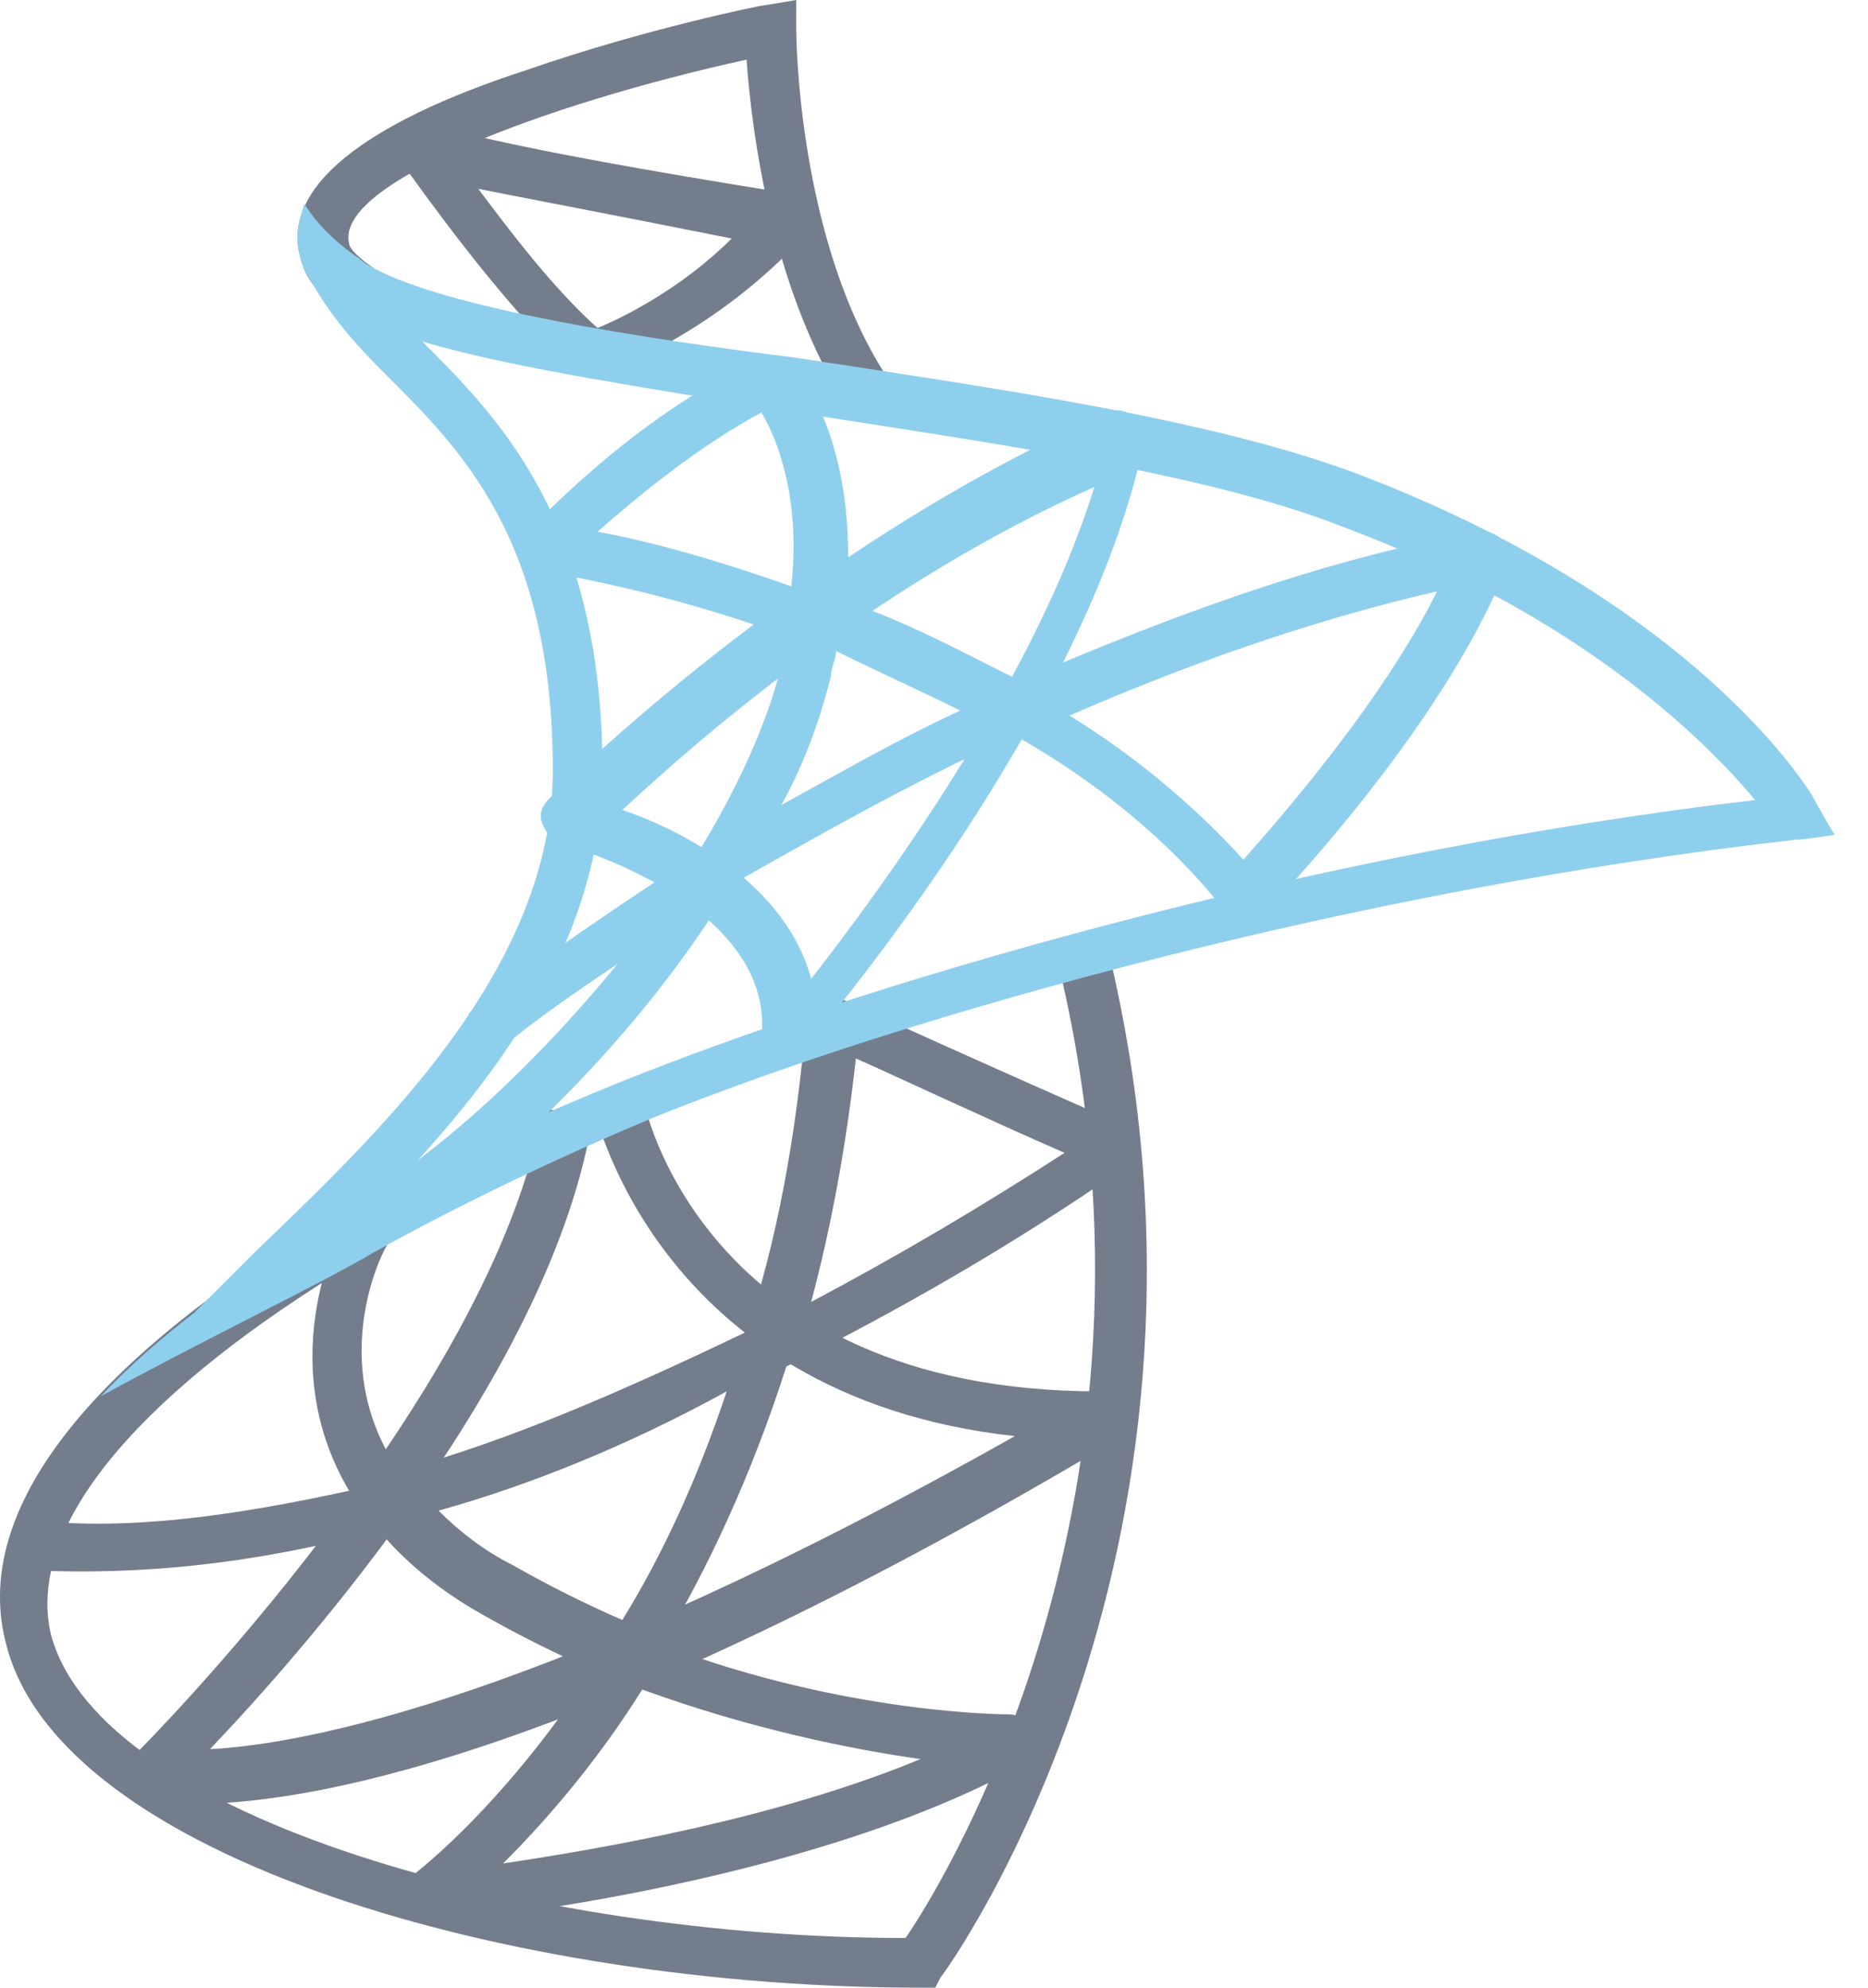 <svg width="47" height="50" viewBox="0 0 47 50" fill="none" xmlns="http://www.w3.org/2000/svg">
<path d="M21.409 10.375C19.409 7.375 18.909 3.25 18.784 1.5C13.659 2.625 8.409 4.625 8.784 6.125C8.784 6.25 9.034 6.5 9.409 6.75L8.784 7.875C8.034 7.5 7.659 7 7.534 6.375C7.159 4.75 9.034 3.125 13.284 1.75C16.159 0.75 19.159 0.125 19.284 0.125L20.034 0V0.75C20.034 0.75 20.034 6.125 22.409 9.625L21.409 10.375Z" fill="#747D8C"/>
<path d="M23.534 50H23.159C12.909 50 1.534 46.75 0.159 41.375C-0.716 38.125 2.034 34.5 7.909 30.875L8.534 32C3.284 35.25 0.659 38.5 1.284 41.125C2.534 45.75 13.409 48.75 22.784 48.75C23.909 47.125 29.909 37.125 26.534 23.875L27.784 23.5C31.659 38.75 23.784 49.625 23.659 49.75L23.534 50Z" fill="#747D8C"/>
<path d="M4.909 45.375C4.284 45.375 3.909 45.25 3.784 45.25C3.534 45.25 3.409 45 3.284 44.75C3.284 44.5 3.284 44.25 3.409 44.125C3.534 44 12.409 35.125 13.659 27.875L14.909 28.125C13.909 34.375 7.784 41.375 5.284 44C7.659 43.875 13.784 42.75 25.534 36.125C16.409 35.125 14.909 27.75 14.909 27.75L16.159 27.5C16.159 27.75 17.659 35 27.659 35C27.909 35 28.159 35.25 28.284 35.5C28.409 35.75 28.284 36 28.034 36.25C14.159 44.5 7.409 45.375 4.909 45.375Z" fill="#747D8C"/>
<path d="M10.659 48.375C10.409 48.375 10.159 48.25 10.034 48C9.909 47.75 10.034 47.375 10.284 47.25C10.284 47.25 12.534 45.625 14.909 42C14.034 41.625 13.034 41.125 12.159 40.625C11.034 40 10.159 39.25 9.534 38.5C6.284 39.375 3.409 39.625 0.784 39.5L0.909 38.25C3.284 38.5 5.909 38.125 8.784 37.5C6.784 34.125 8.659 30.75 8.659 30.75L9.784 31.25C9.659 31.375 8.159 34.25 10.034 37C12.784 36.25 15.659 35 18.784 33.5C19.534 31.25 20.034 28.625 20.284 25.625C20.284 25.375 20.409 25.25 20.534 25.125C20.659 25 20.909 25 21.159 25.125C21.159 25.125 25.284 27 28.159 28.25C28.409 28.375 28.534 28.5 28.534 28.75C28.534 29 28.409 29.25 28.284 29.375C25.409 31.375 22.534 33 19.784 34.375C18.909 37.125 17.784 39.5 16.659 41.375C21.284 43.125 25.284 43.125 25.409 43.125C25.659 43.125 25.909 43.375 26.034 43.625C26.159 43.875 26.034 44.25 25.784 44.375C20.159 47.5 11.159 48.375 10.659 48.375C10.784 48.375 10.659 48.375 10.659 48.375ZM16.159 42.5C14.909 44.5 13.534 46 12.659 46.875C15.159 46.5 19.534 45.75 23.159 44.25C21.409 44 18.909 43.5 16.159 42.5ZM11.034 38C11.534 38.5 12.159 39 12.909 39.375C13.784 39.875 14.784 40.375 15.659 40.75C16.659 39.125 17.534 37.25 18.284 35C15.784 36.375 13.284 37.375 11.034 38ZM21.534 26.625C21.284 28.875 20.909 30.875 20.409 32.75C22.534 31.625 24.659 30.375 26.784 29C24.784 28.125 22.659 27.125 21.534 26.625Z" fill="#747D8C"/>
<path d="M14.909 9.5C14.784 9.5 14.659 9.5 14.534 9.375C12.534 7.625 10.159 4.125 10.034 4C9.909 3.75 9.909 3.375 10.159 3.25C10.409 3 10.659 3 10.909 3.125C10.909 3.125 12.034 3.625 19.909 4.875C20.159 4.875 20.284 5.125 20.409 5.25C20.534 5.5 20.409 5.75 20.284 5.875C18.034 8.375 15.284 9.375 15.159 9.375C15.034 9.5 15.034 9.5 14.909 9.5ZM12.034 4.75C12.784 5.75 13.909 7.25 15.034 8.25C15.659 8 17.159 7.25 18.409 6C15.284 5.375 13.284 5 12.034 4.75Z" fill="#747D8C"/>
<path d="M19.784 26.75C19.659 26.75 19.659 26.75 19.534 26.75C19.284 26.625 19.159 26.375 19.159 26.125C19.534 22.75 14.284 21.25 14.159 21.25C13.909 21.25 13.784 21 13.659 20.75C13.534 20.5 13.659 20.25 13.784 20.125C14.034 19.875 20.159 13.75 27.909 10.375C28.159 10.25 28.409 10.375 28.534 10.5C28.659 10.625 28.784 10.875 28.784 11.125C27.284 18.25 20.409 26.125 20.159 26.5C20.159 26.75 20.034 26.75 19.784 26.75ZM15.659 20.375C17.159 20.875 19.784 22.25 20.409 24.625C22.159 22.375 26.034 17.125 27.534 12.25C21.909 14.75 17.409 18.75 15.659 20.375Z" fill="#8FCFEE"/>
<path d="M8.909 31.75L8.284 30.625C10.659 29.375 13.284 27 15.534 24.25C13.659 25.5 12.534 26.375 12.534 26.5L11.784 25.5C11.784 25.5 14.034 23.75 17.534 21.5C18.534 19.875 19.284 18.25 19.659 16.75C19.784 16.5 19.784 16.25 19.784 16C17.409 15.125 15.159 14.625 13.659 14.375C13.409 14.375 13.284 14.125 13.159 14C13.034 13.75 13.159 13.5 13.284 13.375C13.409 13.25 15.909 10.5 19.159 9C19.409 8.875 19.659 9 19.909 9.125C20.034 9.25 21.659 11.125 21.284 15.125C22.784 15.625 24.159 16.375 25.659 17.125C29.159 15.625 33.034 14.125 37.159 13.375C37.409 13.375 37.659 13.375 37.784 13.625C37.909 13.75 37.909 14 37.909 14.25C36.284 18.375 31.909 22.875 31.784 23C31.659 23.125 31.534 23.25 31.284 23.125C31.159 23.125 30.909 23 30.784 22.875C29.409 21.125 27.534 19.625 25.534 18.5C22.784 19.75 20.409 21.125 18.409 22.25C15.909 26.375 12.034 30 8.909 31.75ZM26.909 18C28.534 19 30.034 20.25 31.284 21.625C32.284 20.5 34.784 17.625 36.159 14.875C32.909 15.625 29.784 16.75 26.909 18ZM21.034 16.375C21.034 16.625 20.909 16.75 20.909 17C20.659 18 20.284 19.125 19.659 20.25C21.034 19.5 22.534 18.625 24.159 17.875C23.159 17.375 22.034 16.875 21.034 16.375ZM15.034 13.375C16.409 13.625 18.159 14.125 19.909 14.75C20.159 12.5 19.534 11 19.159 10.375C17.534 11.25 16.034 12.5 15.034 13.375Z" fill="#8FCFEE"/>
<path d="M15.159 19.375C15.159 24.875 10.659 29.25 7.284 32.375C6.784 32.875 4.909 33 4.909 33C5.409 32.5 5.909 32 6.409 31.5C9.534 28.5 13.909 24.375 13.909 19.375C13.909 13.5 11.534 11.25 9.659 9.375C8.784 8.5 8.159 7.75 7.659 6.75L8.034 6.625C8.409 6.75 8.909 7 9.284 7.125C9.659 7.625 10.034 8 10.534 8.5C12.409 10.375 15.159 13 15.159 19.375Z" fill="#8FCFEE"/>
<path d="M46.159 21C46.159 21 45.409 21.125 45.159 21.125C34.159 22.375 22.909 25.5 16.409 28.125C14.034 29.125 11.659 30.25 9.409 31.5C8.159 32.25 5.034 33.75 2.534 35.125C6.284 31.125 13.284 28.125 16.159 27C22.534 24.5 33.409 21.375 44.159 20.125C42.909 18.625 39.784 15.5 33.784 13.25C30.284 11.875 24.784 11.125 20.034 10.375C12.284 9.125 7.909 8.5 7.534 6.375C7.409 6 7.534 5.5 7.659 5.125C8.034 5.75 8.659 6.25 9.034 6.5C9.159 6.625 9.409 6.75 9.409 6.75C11.284 7.75 16.034 8.5 20.034 9C24.909 9.75 30.284 10.5 34.034 11.875C42.659 15.125 45.534 19.875 45.659 20.125C45.784 20.375 46.159 21 46.159 21Z" fill="#8FCFEE"/>
</svg>
